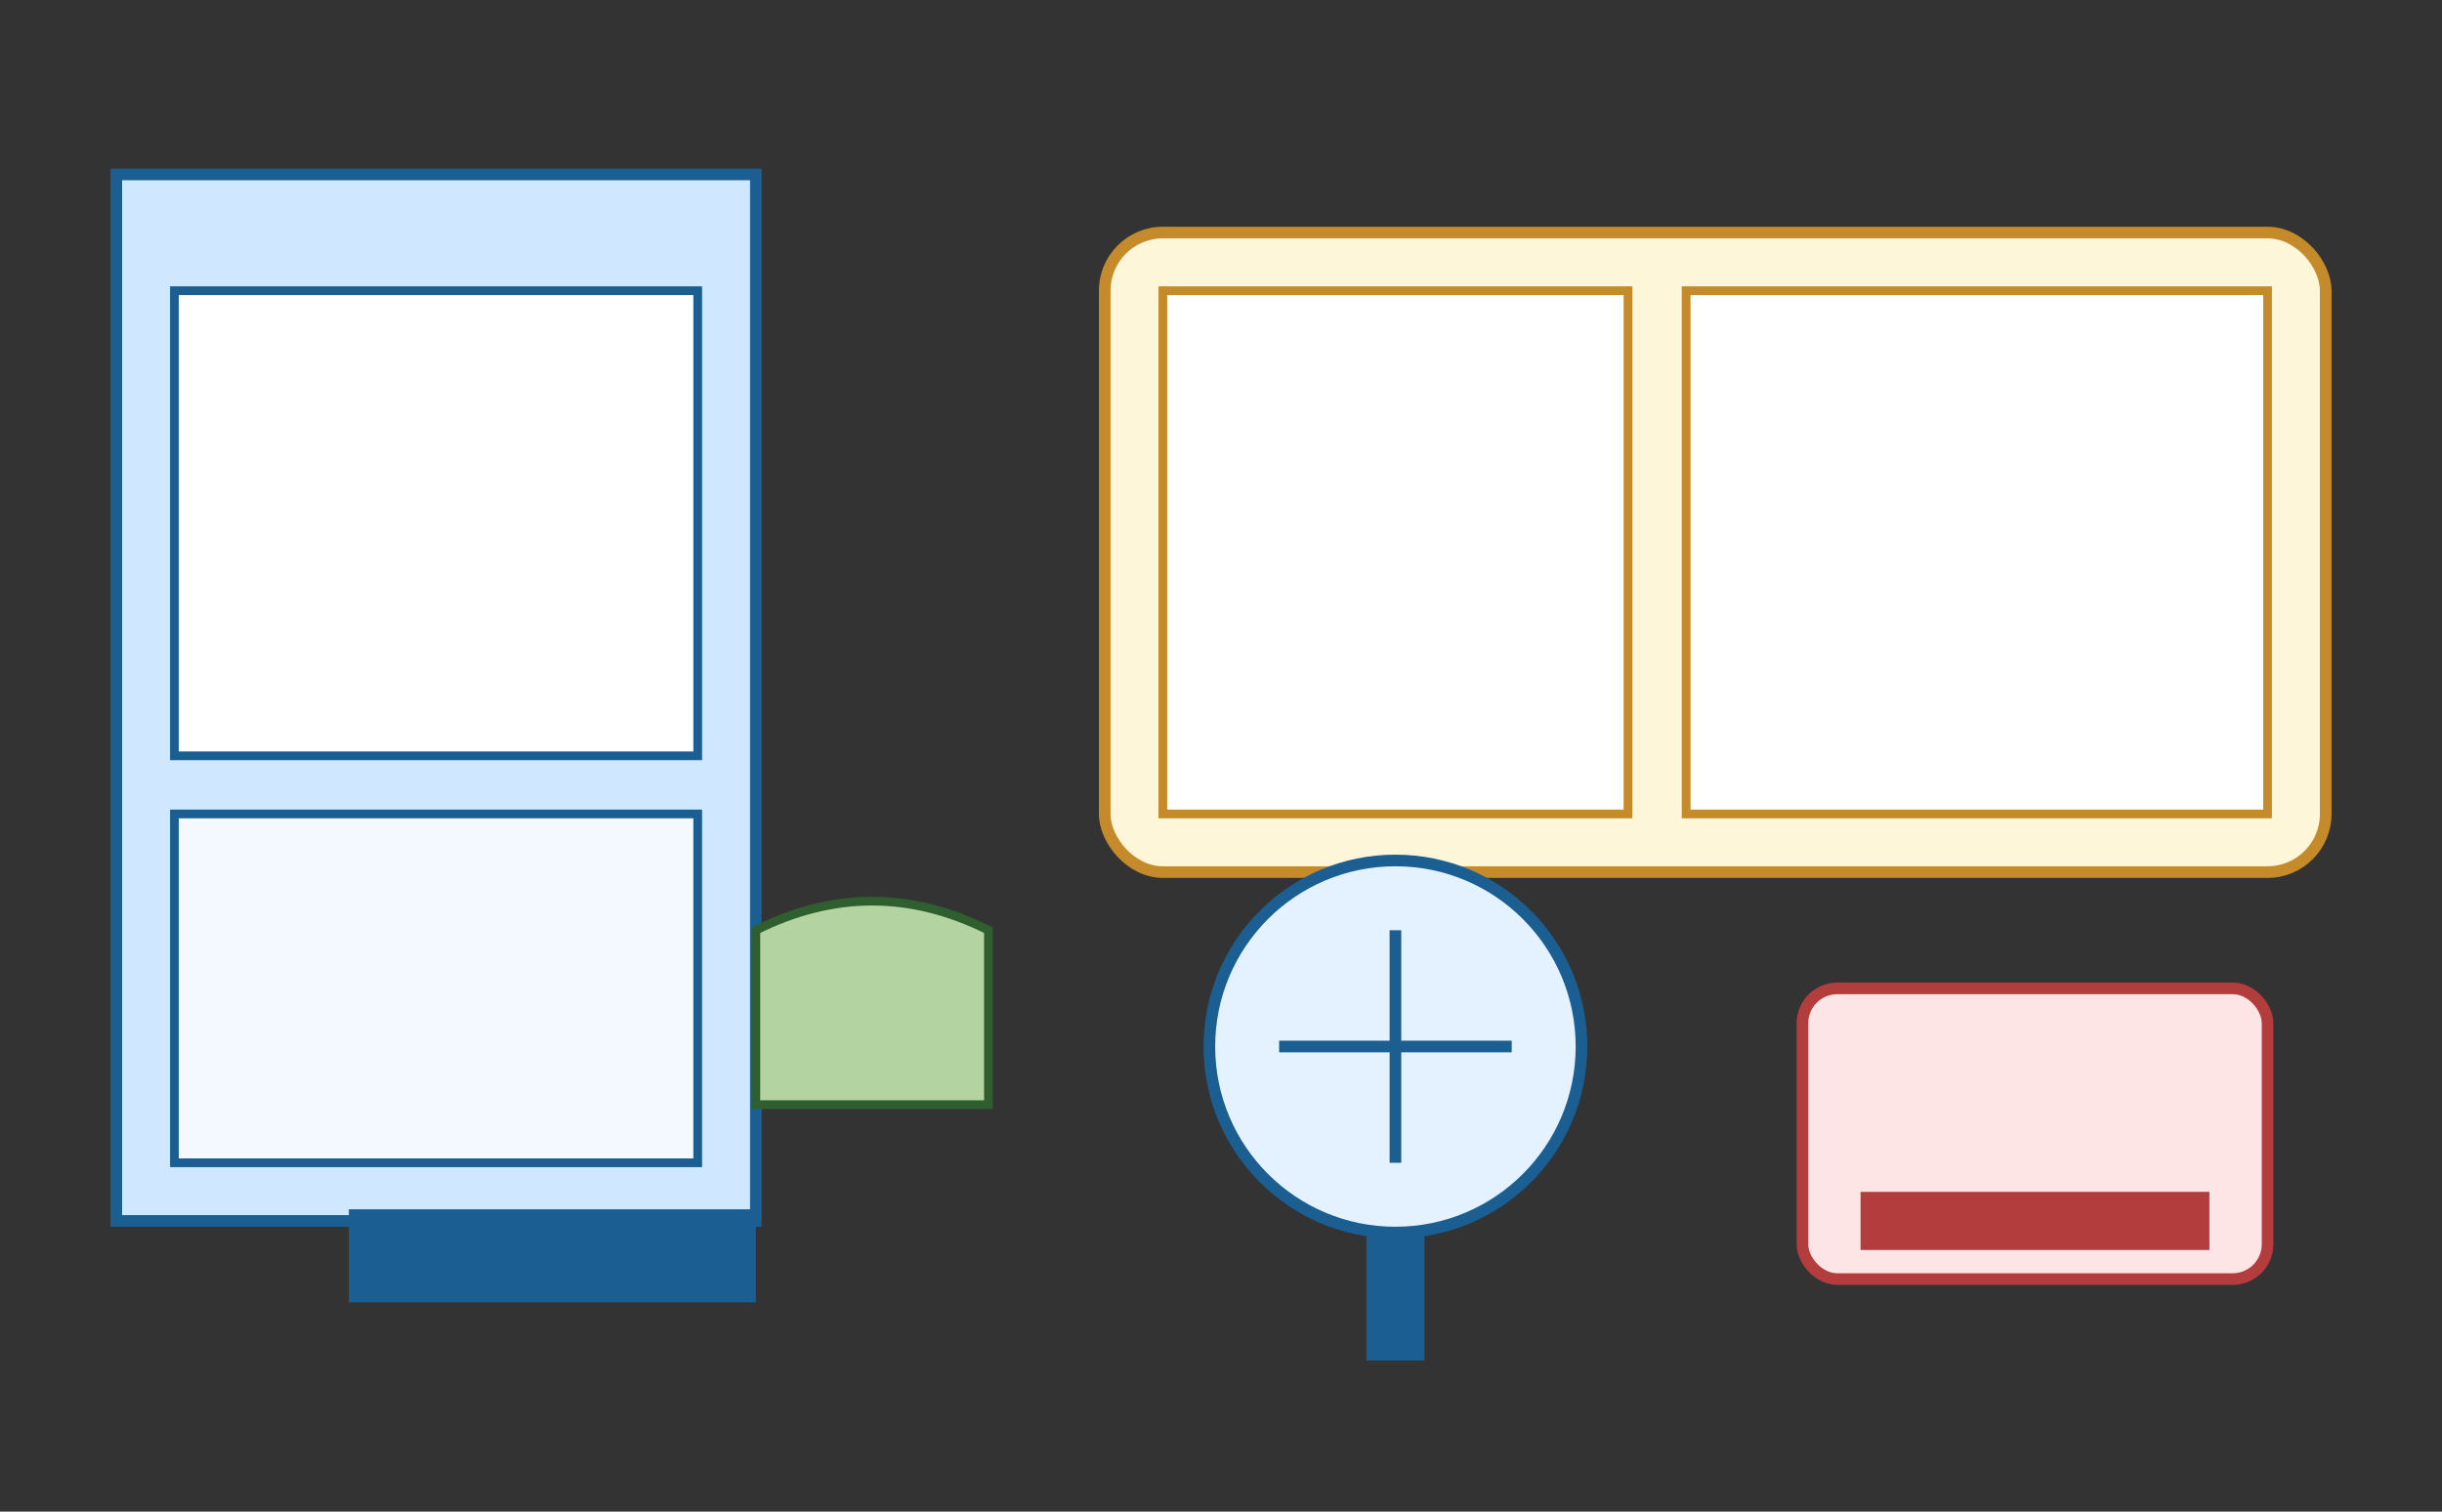 <svg xmlns="http://www.w3.org/2000/svg" width="420" height="260" viewBox="0 0 420 260">
  <rect x="0" y="0" width="420" height="260" fill="#333333" stroke="none"/>
  <rect x="20" y="30" width="110" height="180" fill="#d0e8ff" stroke="#1b5e91" stroke-width="2"/>
  <rect x="30" y="50" width="90" height="80" fill="#ffffff" stroke="#1b5e91" stroke-width="1.5"/>
  <rect x="30" y="140" width="90" height="60" fill="#f4f9ff" stroke="#1b5e91" stroke-width="1.5"/>
  <path d="M130 160 Q150 150 170 160 V190 H130 Z" fill="#b3d4a0" stroke="#2f5f2f" stroke-width="1.5"/>
  <rect x="190" y="40" width="210" height="110" fill="#fef6d9" stroke="#c58b2b" stroke-width="2" rx="10"/>
  <rect x="200" y="50" width="80" height="90" fill="#ffffff" stroke="#c58b2b" stroke-width="1.5"/>
  <rect x="290" y="50" width="100" height="90" fill="#ffffff" stroke="#c58b2b" stroke-width="1.5"/>
  <circle cx="240" cy="180" r="32" fill="#e4f2ff" stroke="#1b5e91" stroke-width="2"/>
  <path d="M240 160 L240 200" stroke="#1b5e91" stroke-width="2"/>
  <path d="M220 180 L260 180" stroke="#1b5e91" stroke-width="2"/>
  <rect x="310" y="170" width="80" height="50" fill="#fde5e5" stroke="#b33c3c" stroke-width="2" rx="6"/>
  <rect x="60" y="208" width="70" height="16" fill="#1b5e91"/>
  <rect x="235" y="212" width="10" height="22" fill="#1b5e91"/>
  <rect x="320" y="205" width="60" height="10" fill="#b33c3c"/>
</svg>
